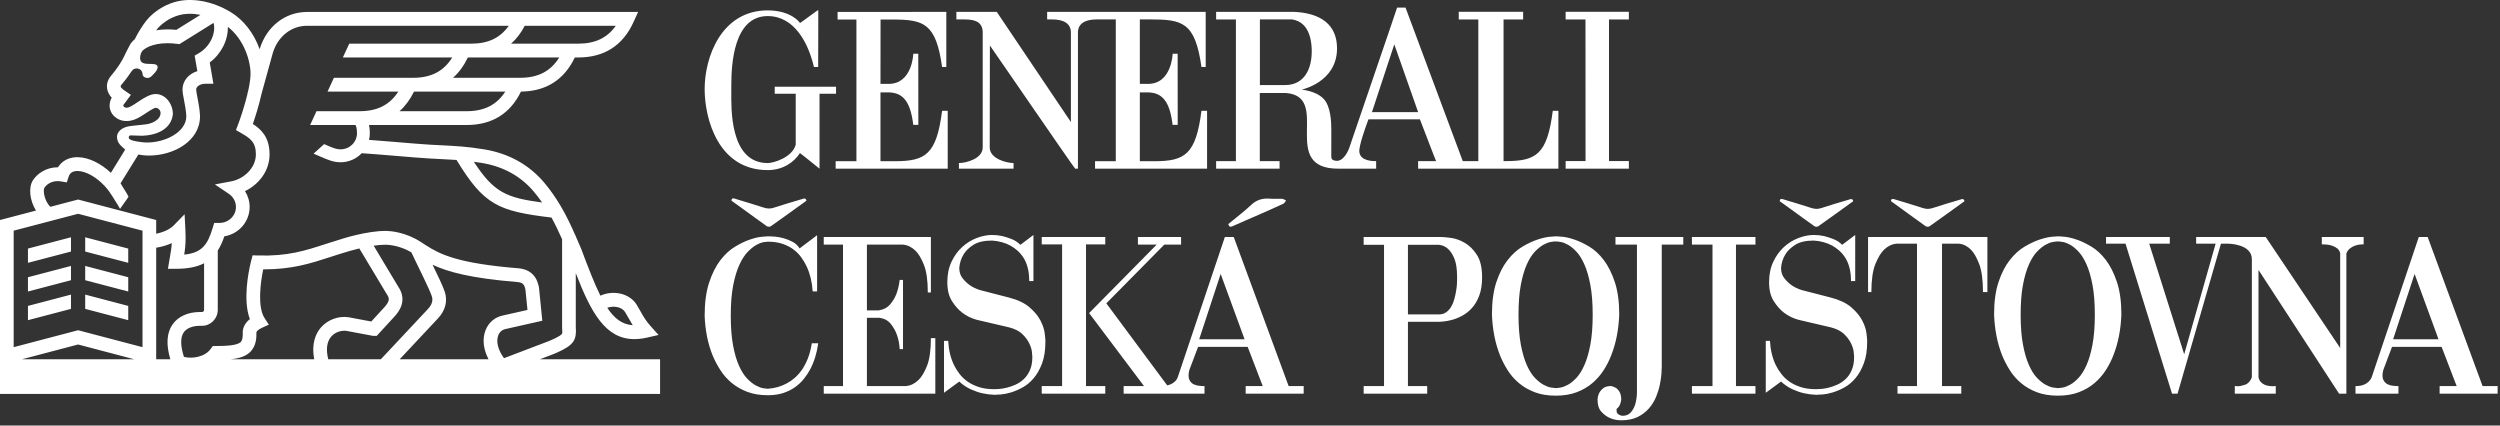 <?xml version="1.0" encoding="UTF-8"?>
<svg width="188px" height="32px" viewBox="0 0 188 32" version="1.1" xmlns="http://www.w3.org/2000/svg" xmlns:xlink="http://www.w3.org/1999/xlink">
    <rect x="0" y="0" width="188" height="32" fill="#333333" stroke="none"/>
    <title>logo generaliceska white</title>
    <g id="Page-1" stroke="none" stroke-width="1" fill="none" fill-rule="evenodd">
        <g id="logo-generaliceska-white" transform="translate(0, -0)" fill="#FFFFFF" fill-rule="nonzero">
            <path d="M13.133,0.156 C14.384,-0.207 15.955,0.072 17.335,0.902 C18.328,1.498 19.102,2.512 19.526,3.704 L19.526,3.704 L19.542,3.647 C20.063,1.978 21.455,0.899 23.09,0.899 L23.09,0.899 L47.985,0.899 L47.653,1.633 C46.85,3.417 45.449,4.321 43.489,4.321 L43.489,4.321 L43.226,4.321 C42.421,6.006 41.06,6.869 39.178,6.887 C38.362,8.553 36.991,9.4 35.097,9.4 L35.097,9.4 L27.75,9.4 C27.79,9.583 27.811,9.789 27.811,10.02 C27.811,10.193 27.788,10.358 27.75,10.518 C28.314,10.561 29.03,10.62 29.728,10.677 C30.763,10.764 31.833,10.853 32.351,10.881 C32.616,10.895 32.865,10.909 33.1,10.92 C34.246,10.977 35.15,11.021 36.426,11.234 C38.274,11.543 39.791,12.389 40.939,13.751 C41.365,14.258 41.764,14.823 42.155,15.478 C42.586,16.2 42.945,16.97 43.284,17.737 L43.284,17.737 L43.299,17.737 L43.299,17.773 C43.395,17.992 43.489,18.21 43.583,18.426 L43.583,18.426 L43.702,18.703 C44.247,20.156 44.7,21.333 45.149,22.235 C46.14,21.786 47.364,22.073 47.879,22.916 C47.986,23.093 48.076,23.253 48.163,23.408 C48.374,23.785 48.556,24.111 48.932,24.531 L48.932,24.531 L49.523,25.189 L48.665,25.386 C48.321,25.464 48.002,25.501 47.703,25.501 C45.505,25.502 44.433,23.455 43.299,20.543 L43.298,20.543 L43.299,24.594 C43.366,25.553 43.175,25.951 41.853,26.53 L41.666,26.61 L41.651,26.615 L40.601,27.017 L49.637,27.017 L49.637,29.625 L0,29.625 L0,16.545 L2.706,15.835 C2.246,15.091 2.115,14.116 2.479,13.554 C2.812,13.039 3.493,12.58 4.341,12.58 L4.341,12.58 L4.359,12.58 C4.43,12.466 4.513,12.363 4.608,12.273 C4.933,11.961 5.376,11.805 5.889,11.822 C6.681,11.847 7.577,12.28 8.34,12.996 L8.34,12.996 L9.413,11.251 L9.157,11.019 L9.082,10.943 C8.966,10.826 8.799,10.628 8.799,10.279 C8.799,9.93 9.145,9.54 9.873,9.47 L9.873,9.47 L10.883,9.361 C11.38,9.325 12.075,9.032 12.075,8.488 C12.075,8.289 11.895,8.108 11.699,8.108 C11.542,8.126 11.067,8.445 10.888,8.565 C10.446,8.861 10.028,9.102 9.517,9.102 C8.814,9.102 8.243,8.599 8.243,7.935 C8.243,7.734 8.295,7.536 8.394,7.363 L8.394,7.363 L8.402,7.348 C8.251,7.182 8.108,6.964 8.059,6.695 C8.013,6.449 8.03,6.074 8.367,5.679 C8.703,5.28 9.138,4.716 9.494,3.902 L9.494,3.902 L9.511,3.87 L9.808,3.304 C9.885,3.186 9.996,3.064 10.14,2.944 C10.366,2.478 10.673,1.979 10.992,1.566 C11.284,1.187 11.686,0.88 11.973,0.689 C12.308,0.466 12.719,0.277 13.133,0.156 Z M5.873,25.906 L1.651,27.017 L10.095,27.017 L5.873,25.906 Z M12.918,18.282 C12.537,18.458 12.127,18.568 11.746,18.627 L11.746,18.627 L11.746,27.017 L12.809,27.017 C12.48,25.917 12.533,25.039 12.971,24.404 C13.383,23.805 14.136,23.462 15.039,23.462 L15.039,23.462 L15.194,23.462 C15.279,23.462 15.347,23.389 15.347,23.299 L15.347,23.299 L15.347,19.797 C14.826,20.069 14.148,20.213 13.238,20.213 L13.238,20.213 L12.629,20.213 L12.73,19.607 C12.748,19.507 12.763,19.414 12.78,19.324 C12.847,18.937 12.897,18.648 12.918,18.282 Z M27.021,18.683 C26.441,18.82 26.016,18.956 26.008,18.959 L26.008,18.959 L25.995,18.963 C25.582,19.085 25.191,19.212 24.811,19.336 C23.356,19.809 21.975,20.256 19.843,20.256 L19.843,20.256 L19.794,20.256 C19.585,21.248 19.352,23.074 19.889,23.909 L19.889,23.909 L20.214,24.414 L19.672,24.664 C19.364,24.805 19.296,24.948 19.282,24.985 C19.296,25.408 19.259,26 18.848,26.433 C18.508,26.789 18.018,26.949 17.341,27.017 L17.341,27.017 L23.632,27.017 C23.398,25.811 23.76,25.061 24.131,24.629 C24.639,24.042 25.459,23.74 26.22,23.859 L26.22,23.859 L26.235,23.861 L27.921,24.177 L28.948,23.057 C29.321,22.618 29.294,22.424 29.09,22.128 L29.09,22.128 L29.072,22.101 Z M32.528,19.909 C32.921,20.717 33.299,21.506 33.439,21.918 C33.682,22.631 33.497,23.357 32.919,23.961 L32.919,23.961 L30.056,27.017 L36.738,27.017 C36.344,26.263 36.259,25.495 36.51,24.843 C36.737,24.252 37.219,23.844 37.833,23.721 L37.833,23.721 L39.666,23.308 L39.512,21.778 C39.429,21.389 39.317,21.244 38.895,21.208 C35.387,20.923 33.665,20.443 32.528,19.909 Z M29.043,18.404 L29.007,18.403 L28.995,18.404 C28.712,18.404 28.404,18.431 28.099,18.475 L28.099,18.475 L29.943,21.549 C30.675,22.621 29.959,23.463 29.723,23.74 L29.723,23.74 L29.71,23.754 L28.33,25.258 L28.058,25.258 L28.009,25.249 L26.056,24.883 C25.712,24.833 25.225,24.944 24.907,25.312 C24.575,25.695 24.5,26.282 24.686,27.017 L24.686,27.017 L28.64,27.017 L32.175,23.244 C32.639,22.761 32.507,22.379 32.464,22.254 C32.372,21.978 32.112,21.419 31.833,20.838 L31.645,20.45 C31.582,20.322 31.521,20.195 31.461,20.073 C31.253,19.647 31.066,19.264 30.932,18.973 C30.051,18.455 29.222,18.409 29.043,18.404 Z M38.261,1.938 L23.09,1.938 C21.917,1.938 20.911,2.727 20.525,3.95 L20.525,3.95 L19.664,7.068 C19.47,7.95 19.185,8.825 19.013,9.323 C19.625,9.712 20.271,10.307 20.271,11.604 C20.271,12.9 19.42,13.89 18.425,14.374 C18.649,14.726 18.773,15.138 18.773,15.564 C18.773,16.674 17.949,17.597 16.873,17.771 C16.734,18.173 16.574,18.53 16.376,18.84 L16.376,18.84 L16.376,23.299 C16.376,23.961 15.845,24.5 15.194,24.5 L15.194,24.5 L15.039,24.5 C14.775,24.5 14.123,24.549 13.816,24.995 C13.556,25.374 13.563,26.008 13.833,26.838 C14.446,26.996 15.404,26.852 15.849,26.234 L15.849,26.234 L16.003,26.02 L16.273,26.02 C16.994,26.02 17.848,25.984 18.105,25.715 C18.148,25.671 18.275,25.536 18.253,24.988 C18.25,24.922 18.25,24.425 18.789,23.995 C18.254,22.572 18.688,20.446 18.847,19.776 L18.88,19.64 L18.88,19.64 L18.891,19.597 L18.996,19.2 L19.403,19.212 C21.632,19.28 22.959,18.847 24.495,18.347 C24.879,18.223 25.276,18.095 25.7,17.968 C25.843,17.922 27.601,17.366 28.991,17.365 L28.991,17.365 L29.052,17.365 C29.346,17.37 30.497,17.445 31.654,18.202 L31.654,18.202 L31.731,18.252 C31.739,18.252 31.741,18.257 31.742,18.261 C31.772,18.28 31.802,18.299 31.832,18.319 L32.011,18.435 C33.127,19.147 34.441,19.804 38.978,20.175 C40.253,20.28 40.457,21.267 40.525,21.592 L40.525,21.592 L40.534,21.645 L40.781,24.12 L38.036,24.739 C37.766,24.791 37.57,24.957 37.469,25.219 C37.291,25.682 37.451,26.322 37.9,26.936 L37.9,26.936 L41.279,25.648 C41.495,25.558 42.114,25.297 42.253,25.113 C42.294,25.057 42.294,24.955 42.271,24.65 L42.271,24.65 L42.27,24.613 L42.27,17.994 C42.021,17.438 41.762,16.884 41.473,16.361 C37.463,15.875 36.401,15.428 34.332,12.029 C33.918,12 33.504,11.979 33.052,11.957 C32.812,11.945 32.562,11.932 32.296,11.918 C31.763,11.889 30.733,11.804 29.643,11.712 C28.731,11.637 27.788,11.559 27.204,11.521 C26.803,11.94 26.237,12.202 25.609,12.202 C25.093,12.202 24.71,12.046 24.025,11.746 L24.025,11.746 L23.582,11.555 L24.373,10.838 C24.524,10.902 24.674,10.967 24.825,11.031 C25.176,11.176 25.376,11.23 25.609,11.23 C26.292,11.23 26.846,10.687 26.846,10.02 C26.846,9.599 26.761,9.442 26.73,9.4 L26.73,9.4 L23.321,9.4 L23.801,8.362 L27.052,8.362 C28.372,8.362 29.307,7.889 29.952,6.889 L29.952,6.889 L24.63,6.889 L25.11,5.85 L31.074,5.85 C32.418,5.85 33.364,5.361 34.01,4.321 L34.01,4.321 L25.783,4.321 L26.264,3.283 L35.443,3.283 C36.707,3.283 37.619,2.851 38.261,1.938 L38.261,1.938 Z M5.873,16.076 L1.028,17.347 L1.028,26.107 L5.873,24.833 L10.717,26.107 L10.717,17.347 L5.873,16.076 Z M47.002,23.461 C46.778,23.093 46.17,22.966 45.665,23.145 C46.212,23.969 46.802,24.405 47.581,24.455 C47.466,24.272 47.368,24.098 47.268,23.918 C47.186,23.773 47.101,23.622 47.002,23.461 Z M5.338,22.154 L5.338,23.228 L2.102,24.077 L2.102,23.005 L5.338,22.154 Z M6.407,22.154 L9.644,23.005 L9.644,24.077 L6.407,23.227 L6.407,22.154 Z M6.407,19.999 L9.644,20.848 L9.644,21.921 L6.407,21.072 L6.407,19.999 Z M5.338,19.999 L5.338,21.072 L2.102,21.921 L2.102,20.848 L5.338,19.999 Z M5.338,17.843 L5.338,18.916 L2.102,19.765 L2.102,18.693 L5.338,17.843 Z M6.407,17.844 L9.644,18.693 L9.644,19.765 L6.407,18.916 L6.407,17.844 Z M17.134,2.019 C17.16,3.016 16.632,4.058 15.772,4.698 L15.772,4.698 L16.048,6.299 L15.437,6.299 C15.035,6.299 14.753,6.524 14.753,6.726 C14.753,6.846 14.8,7.085 14.849,7.339 C14.924,7.724 15.016,8.203 15.041,8.706 L15.041,8.706 L15.041,8.751 C15.041,10.596 13.085,11.698 11.196,11.698 L11.196,11.698 L11.163,11.698 C11.026,11.698 10.742,11.687 10.407,11.617 L10.407,11.617 L9.066,13.783 C9.112,13.872 9.213,14.035 9.285,14.147 C9.323,14.206 9.35,14.251 9.357,14.262 L9.357,14.262 C9.377,14.294 9.393,14.32 9.409,14.346 C9.476,14.452 9.589,14.632 9.637,14.735 C9.655,14.775 9.664,14.802 9.659,14.811 C9.445,15.112 9.233,15.415 9.02,15.717 C9.042,15.687 8.73,15.214 8.708,15.174 C8.7,15.158 8.656,15.092 8.606,15.01 C8.57,14.953 8.529,14.887 8.495,14.826 C8.313,14.534 8.11,14.246 7.881,13.998 C7.251,13.315 6.476,12.88 5.857,12.859 C5.622,12.853 5.439,12.908 5.316,13.025 C5.247,13.091 5.197,13.175 5.159,13.29 L5.159,13.29 L5.023,13.717 L4.584,13.641 C4.004,13.538 3.541,13.808 3.34,14.121 C3.223,14.302 3.317,15.081 3.783,15.553 L3.783,15.553 L5.873,15.004 L11.746,16.545 L11.746,17.575 C12.288,17.467 12.783,17.239 13.061,16.953 L13.061,16.953 L13.882,16.11 L13.942,17.29 C13.947,17.401 13.957,17.746 13.957,17.868 C13.957,18.392 13.915,18.762 13.852,19.147 C15.195,19.015 15.613,18.396 15.998,17.13 L15.998,17.13 L16.109,16.763 L16.505,16.763 C17.189,16.763 17.744,16.225 17.744,15.564 C17.744,15.172 17.544,14.803 17.208,14.576 L17.208,14.576 L16.16,13.869 L17.399,13.635 C18.305,13.464 19.242,12.657 19.242,11.604 C19.242,10.686 18.818,10.398 18.13,10.003 L18.13,10.003 L17.744,9.782 L17.903,9.365 C18.072,8.915 18.396,7.964 18.616,7.04 L18.616,7.04 L18.605,7.037 L18.671,6.8 C18.794,6.233 18.869,5.695 18.834,5.31 C18.714,3.984 18.06,2.738 17.134,2.019 Z M35.632,12.164 C37.138,14.474 38.075,14.87 40.767,15.228 C40.567,14.939 40.365,14.673 40.154,14.423 C39.17,13.253 37.859,12.525 36.259,12.259 C36.04,12.221 35.834,12.19 35.632,12.164 Z M16.054,1.724 L13.494,3.319 L13.314,3.297 C13.067,3.265 12.825,3.249 12.598,3.249 C11.392,3.249 10.808,3.686 10.678,3.86 L10.678,3.86 L10.594,4.022 C10.254,5.154 11.474,4.64 11.778,4.892 C12.045,5.113 11.541,5.58 11.541,5.58 C11.41,5.71 11.315,5.861 11.103,5.861 C10.891,5.861 10.72,5.738 10.72,5.58 C10.72,5.343 10.525,5.149 10.287,5.149 C10.044,5.149 9.961,5.261 9.818,5.465 C9.582,5.824 9.35,6.115 9.148,6.354 C9.127,6.378 9.062,6.46 9.07,6.506 C9.089,6.602 9.25,6.732 9.354,6.802 L9.354,6.802 L9.843,7.133 L9.278,7.897 C9.273,7.91 9.271,7.923 9.271,7.935 C9.271,8.011 9.38,8.102 9.517,8.102 C9.718,8.102 9.983,7.925 10.318,7.7 C10.833,7.355 11.292,7.071 11.699,7.071 C12.46,7.071 13,7.819 13,8.587 C12.876,9.722 11.778,10.171 10.699,10.209 L10.699,10.209 L9.815,10.181 C9.755,10.179 9.698,10.236 9.682,10.307 C9.67,10.362 9.704,10.434 9.747,10.465 C9.965,10.64 10.858,10.712 10.916,10.714 L10.916,10.714 L10.953,10.715 C12.355,10.761 14.012,9.957 14.012,8.743 C13.991,8.321 13.91,7.905 13.84,7.538 C13.776,7.208 13.725,6.946 13.725,6.726 C13.725,6.085 14.183,5.552 14.84,5.349 L14.84,5.349 L14.638,4.182 L14.95,4.001 C15.732,3.548 16.219,2.616 16.086,1.833 L16.086,1.833 L16.084,1.817 C16.084,1.817 16.076,1.778 16.054,1.724 L16.054,1.724 Z M37.997,6.889 L31.133,6.889 C30.839,7.485 30.477,7.977 30.045,8.362 L30.045,8.362 L35.097,8.362 C36.416,8.362 37.352,7.888 37.997,6.889 L37.997,6.889 Z M42.056,4.321 L35.182,4.321 C34.885,4.943 34.513,5.454 34.066,5.85 L34.066,5.85 L39.118,5.85 C40.463,5.85 41.409,5.361 42.056,4.321 L42.056,4.321 Z M46.307,1.938 L39.461,1.938 C39.181,2.477 38.838,2.926 38.435,3.283 L38.435,3.283 L43.489,3.283 C44.751,3.283 45.664,2.852 46.307,1.938 L46.307,1.938 Z M15.075,1.115 C14.485,1 13.915,1.009 13.419,1.154 C13.107,1.245 12.786,1.391 12.541,1.555 C12.227,1.765 11.963,1.995 11.802,2.204 C11.784,2.228 11.766,2.253 11.748,2.278 C12.006,2.236 12.289,2.21 12.598,2.21 C12.811,2.21 13.033,2.223 13.259,2.246 L13.259,2.246 Z" id="Combined-Shape"></path>
            <path d="M126.582,17.821 L126.582,18.394 L124.964,18.394 L124.964,27.6 C124.964,27.701 124.955,27.872 124.939,28.113 C124.922,28.355 124.883,28.624 124.822,28.921 C124.761,29.219 124.667,29.524 124.539,29.839 C124.411,30.153 124.234,30.442 124.006,30.705 C123.779,30.969 123.496,31.185 123.158,31.353 C122.819,31.522 122.405,31.606 121.917,31.606 C121.595,31.606 121.301,31.544 121.035,31.42 C120.813,31.32 120.607,31.165 120.419,30.958 C120.23,30.75 120.136,30.45 120.136,30.057 C120.147,29.855 120.191,29.681 120.269,29.536 C120.336,29.412 120.435,29.297 120.569,29.191 C120.702,29.084 120.896,29.031 121.152,29.031 C121.285,29.053 121.412,29.104 121.534,29.182 C121.634,29.25 121.723,29.353 121.801,29.493 C121.878,29.634 121.917,29.822 121.917,30.057 C121.906,30.158 121.884,30.253 121.85,30.343 C121.828,30.422 121.793,30.498 121.742,30.571 C121.692,30.643 121.634,30.702 121.568,30.747 L121.568,30.747 L121.568,30.916 C121.568,30.983 121.59,31.042 121.634,31.093 C121.678,31.143 121.728,31.179 121.784,31.202 C121.85,31.235 121.923,31.258 122,31.269 C122.278,31.269 122.492,31.182 122.641,31.008 C122.791,30.834 122.899,30.635 122.966,30.411 C123.044,30.153 123.088,29.867 123.099,29.552 L123.099,29.552 L123.099,18.394 L121.484,18.394 L121.484,17.821 L126.582,17.821 Z M117.07,17.772 C117.136,17.775 117.276,17.786 117.489,17.804 C117.744,17.827 118.046,17.897 118.396,18.015 C118.745,18.133 119.117,18.31 119.511,18.545 C119.905,18.781 120.269,19.117 120.602,19.555 C120.935,19.992 121.212,20.546 121.434,21.213 C121.656,21.88 121.767,22.697 121.767,23.662 C121.722,24.795 121.523,25.81 121.168,26.708 C121.023,27.09 120.835,27.463 120.602,27.827 C120.369,28.192 120.086,28.517 119.753,28.803 C119.42,29.09 119.026,29.32 118.571,29.493 C118.116,29.667 117.589,29.754 116.989,29.754 C116.39,29.754 115.862,29.667 115.407,29.493 C114.952,29.32 114.555,29.09 114.217,28.803 C113.879,28.517 113.595,28.192 113.368,27.827 C113.14,27.463 112.949,27.09 112.794,26.708 C112.438,25.81 112.239,24.795 112.194,23.662 C112.194,22.697 112.305,21.88 112.527,21.213 C112.749,20.546 113.033,19.992 113.377,19.555 C113.72,19.117 114.092,18.781 114.492,18.545 C114.891,18.31 115.269,18.133 115.624,18.015 C115.979,17.897 116.287,17.827 116.548,17.804 C116.809,17.782 116.961,17.771 117.006,17.771 Z M154.831,17.772 C154.897,17.775 155.036,17.786 155.249,17.804 C155.505,17.827 155.807,17.897 156.157,18.015 C156.506,18.133 156.878,18.31 157.272,18.545 C157.666,18.781 158.03,19.117 158.363,19.555 C158.696,19.992 158.973,20.546 159.195,21.213 C159.417,21.88 159.528,22.697 159.528,23.662 C159.483,24.795 159.284,25.81 158.929,26.708 C158.785,27.09 158.596,27.463 158.363,27.827 C158.13,28.192 157.846,28.517 157.514,28.803 C157.181,29.09 156.787,29.32 156.332,29.493 C155.877,29.667 155.35,29.754 154.75,29.754 C154.151,29.754 153.623,29.667 153.168,29.493 C152.713,29.32 152.316,29.09 151.978,28.803 C151.64,28.517 151.356,28.192 151.129,27.827 C150.901,27.463 150.71,27.09 150.555,26.708 C150.199,25.81 150,24.795 149.955,23.662 C149.955,22.697 150.066,21.88 150.288,21.213 C150.51,20.546 150.794,19.992 151.138,19.555 C151.481,19.117 151.853,18.781 152.253,18.545 C152.652,18.31 153.03,18.133 153.385,18.015 C153.74,17.897 154.048,17.827 154.309,17.804 C154.57,17.782 154.722,17.771 154.766,17.771 Z M61.446,17.687 L61.446,21.911 L61.113,21.911 C61.069,21.215 60.919,20.593 60.664,20.043 C60.553,19.807 60.416,19.578 60.256,19.353 C60.095,19.129 59.898,18.93 59.665,18.756 C59.432,18.582 59.157,18.442 58.841,18.335 C58.524,18.228 58.161,18.175 57.751,18.175 L57.751,18.175 L57.734,18.175 C57.689,18.175 57.589,18.186 57.434,18.209 C57.279,18.231 57.098,18.299 56.893,18.411 C56.687,18.523 56.471,18.694 56.244,18.924 C56.016,19.154 55.805,19.477 55.611,19.892 C55.417,20.307 55.259,20.826 55.137,21.449 C55.014,22.071 54.954,22.837 54.954,23.746 C54.954,24.621 55.012,25.367 55.128,25.984 C55.245,26.602 55.394,27.112 55.578,27.516 C55.761,27.92 55.964,28.237 56.185,28.467 C56.407,28.697 56.621,28.868 56.827,28.98 C57.032,29.092 57.215,29.162 57.376,29.191 C57.537,29.219 57.645,29.233 57.7,29.233 L57.7,29.233 L57.751,29.233 C58.272,29.199 58.755,29.059 59.199,28.812 C59.388,28.711 59.579,28.576 59.773,28.408 C59.967,28.24 60.148,28.035 60.314,27.794 C60.481,27.552 60.628,27.269 60.755,26.943 C60.883,26.618 60.98,26.243 61.047,25.816 L61.047,25.816 L61.53,25.816 C61.43,26.546 61.23,27.196 60.93,27.768 C60.797,28.015 60.639,28.254 60.456,28.484 C60.273,28.714 60.054,28.921 59.798,29.106 C59.543,29.291 59.246,29.44 58.908,29.552 C58.569,29.664 58.183,29.721 57.751,29.721 C57.151,29.721 56.627,29.634 56.177,29.46 C55.728,29.286 55.337,29.059 55.003,28.778 C54.671,28.498 54.39,28.178 54.163,27.819 C53.935,27.46 53.743,27.095 53.588,26.725 C53.233,25.85 53.033,24.857 52.989,23.746 C52.989,22.77 53.1,21.942 53.322,21.263 C53.544,20.585 53.824,20.024 54.163,19.58 C54.501,19.137 54.87,18.795 55.27,18.554 C55.669,18.313 56.044,18.133 56.393,18.015 C56.743,17.897 57.043,17.827 57.293,17.805 C57.542,17.782 57.689,17.771 57.734,17.771 L57.734,17.771 L57.85,17.771 C57.95,17.771 58.097,17.779 58.292,17.796 C58.485,17.813 58.697,17.853 58.924,17.914 C59.151,17.976 59.376,18.066 59.599,18.183 C59.82,18.301 59.998,18.467 60.131,18.68 L60.131,18.68 L61.446,17.687 Z M77.715,17.67 L77.715,21.137 L77.398,21.137 C77.398,20.756 77.359,20.419 77.282,20.127 C77.204,19.836 77.099,19.586 76.965,19.378 C76.832,19.171 76.682,18.994 76.516,18.848 C76.349,18.702 76.177,18.579 76,18.478 C75.589,18.254 75.123,18.124 74.601,18.091 C74.002,18.091 73.536,18.198 73.203,18.411 C72.87,18.624 72.626,18.86 72.47,19.117 C72.281,19.42 72.171,19.762 72.137,20.144 C72.137,20.458 72.221,20.719 72.387,20.927 C72.554,21.135 72.731,21.306 72.92,21.44 C73.142,21.597 73.397,21.721 73.686,21.81 L73.686,21.81 L75.9,22.383 C76.543,22.551 77.049,22.792 77.415,23.106 C77.781,23.421 78.053,23.746 78.231,24.082 C78.408,24.419 78.516,24.731 78.555,25.017 C78.594,25.303 78.614,25.502 78.614,25.614 L78.614,25.614 L78.614,25.698 C78.614,26.338 78.53,26.879 78.364,27.322 C78.197,27.766 77.989,28.136 77.74,28.433 C77.49,28.731 77.212,28.963 76.907,29.132 C76.602,29.3 76.308,29.426 76.025,29.511 C75.742,29.594 75.492,29.645 75.276,29.662 C75.059,29.679 74.906,29.687 74.818,29.687 L74.818,29.687 L74.751,29.687 C74.451,29.676 74.152,29.637 73.852,29.569 C73.597,29.513 73.314,29.415 73.003,29.275 C72.692,29.135 72.404,28.941 72.137,28.694 L72.137,28.694 L70.989,29.536 L70.989,25.631 L71.305,25.631 C71.338,26.304 71.482,26.91 71.738,27.449 C71.849,27.673 71.988,27.895 72.154,28.113 C72.32,28.332 72.523,28.526 72.762,28.694 C73,28.862 73.283,29 73.611,29.106 C73.938,29.213 74.318,29.266 74.751,29.266 L74.751,29.266 L74.801,29.266 C74.868,29.266 74.981,29.261 75.143,29.25 C75.303,29.239 75.489,29.207 75.7,29.157 C75.911,29.106 76.13,29.031 76.358,28.93 C76.585,28.828 76.793,28.691 76.982,28.517 C77.171,28.343 77.326,28.119 77.448,27.844 C77.57,27.57 77.631,27.241 77.631,26.86 L77.631,26.86 L77.631,26.826 C77.631,26.759 77.62,26.63 77.598,26.439 C77.576,26.248 77.506,26.035 77.39,25.799 C77.274,25.564 77.101,25.336 76.874,25.117 C76.646,24.899 76.322,24.733 75.9,24.621 L75.9,24.621 L73.453,24.049 C73.042,23.937 72.676,23.757 72.354,23.51 C72.076,23.297 71.821,23.008 71.588,22.644 C71.355,22.279 71.239,21.805 71.239,21.221 C71.239,20.638 71.344,20.125 71.555,19.681 C71.765,19.238 72.035,18.868 72.362,18.57 C72.69,18.273 73.053,18.049 73.453,17.897 C73.852,17.746 74.235,17.67 74.601,17.67 C74.868,17.67 75.129,17.698 75.384,17.754 C75.606,17.81 75.839,17.886 76.083,17.981 C76.327,18.077 76.543,18.22 76.732,18.411 L76.732,18.411 L77.715,17.67 Z M139.512,17.67 L139.512,21.137 L139.195,21.137 C139.195,20.756 139.156,20.419 139.079,20.127 C139.001,19.835 138.896,19.586 138.762,19.378 C138.629,19.171 138.479,18.994 138.313,18.848 C138.147,18.702 137.974,18.579 137.797,18.478 C137.386,18.254 136.92,18.124 136.398,18.091 C135.799,18.091 135.333,18.198 135,18.411 C134.667,18.624 134.423,18.86 134.267,19.118 C134.079,19.42 133.968,19.763 133.934,20.144 C133.934,20.458 134.018,20.719 134.184,20.927 C134.35,21.134 134.528,21.305 134.717,21.44 C134.939,21.598 135.194,21.721 135.483,21.811 L135.483,21.811 L137.697,22.382 C138.341,22.551 138.846,22.792 139.212,23.106 C139.578,23.421 139.85,23.746 140.028,24.082 C140.205,24.419 140.313,24.73 140.352,25.017 C140.391,25.303 140.411,25.502 140.411,25.614 L140.411,25.614 L140.411,25.698 C140.411,26.338 140.327,26.879 140.161,27.322 C139.995,27.766 139.786,28.136 139.537,28.433 C139.287,28.731 139.009,28.964 138.704,29.132 C138.399,29.3 138.105,29.426 137.822,29.51 C137.539,29.594 137.289,29.645 137.073,29.662 C136.856,29.678 136.704,29.687 136.615,29.687 L136.615,29.687 L136.548,29.687 C136.249,29.676 135.949,29.637 135.65,29.569 C135.394,29.513 135.111,29.415 134.8,29.274 C134.489,29.134 134.201,28.941 133.934,28.694 L133.934,28.694 L132.786,29.536 L132.786,25.631 L133.102,25.631 C133.135,26.304 133.28,26.91 133.535,27.449 C133.646,27.673 133.785,27.895 133.951,28.113 C134.118,28.332 134.32,28.526 134.559,28.694 C134.797,28.862 135.08,29 135.408,29.106 C135.735,29.213 136.116,29.266 136.548,29.266 L136.548,29.266 L136.598,29.266 C136.665,29.266 136.778,29.261 136.94,29.25 C137.1,29.239 137.286,29.207 137.497,29.157 C137.708,29.106 137.927,29.031 138.155,28.93 C138.383,28.829 138.59,28.691 138.779,28.517 C138.968,28.344 139.123,28.119 139.245,27.844 C139.367,27.569 139.428,27.241 139.428,26.86 L139.428,26.86 L139.428,26.826 C139.428,26.758 139.417,26.63 139.395,26.439 C139.373,26.248 139.303,26.035 139.187,25.799 C139.071,25.563 138.898,25.336 138.671,25.117 C138.443,24.899 138.118,24.733 137.697,24.621 L137.697,24.621 L135.25,24.049 C134.839,23.937 134.473,23.757 134.151,23.51 C133.873,23.297 133.618,23.008 133.385,22.644 C133.152,22.279 133.035,21.805 133.035,21.221 C133.035,20.638 133.141,20.125 133.352,19.682 C133.562,19.238 133.832,18.868 134.159,18.57 C134.486,18.273 134.85,18.049 135.25,17.897 C135.65,17.746 136.032,17.67 136.398,17.67 C136.665,17.67 136.926,17.698 137.181,17.754 C137.403,17.81 137.636,17.886 137.88,17.981 C138.124,18.077 138.341,18.22 138.529,18.411 L138.529,18.411 L139.512,17.67 Z M177.747,17.82 L177.747,18.375 L177.68,18.375 C177.624,18.375 177.544,18.381 177.439,18.392 C177.333,18.403 177.217,18.431 177.089,18.476 C176.961,18.521 176.839,18.589 176.723,18.678 C176.606,18.768 176.515,18.892 176.448,19.049 L176.448,19.049 L176.448,29.603 L175.899,29.603 L169.839,20.296 L169.839,28.374 C169.872,28.52 169.931,28.638 170.013,28.728 C170.097,28.818 170.191,28.885 170.296,28.93 C170.402,28.975 170.51,29.006 170.621,29.022 C170.732,29.039 170.827,29.047 170.904,29.047 C170.937,29.047 170.968,29.045 170.996,29.039 C171.024,29.033 171.048,29.031 171.071,29.031 L171.071,29.031 L171.137,29.031 L171.137,29.603 L168.057,29.603 L168.057,29.031 L168.107,29.031 C168.129,29.031 168.154,29.033 168.182,29.039 C168.21,29.045 168.235,29.047 168.257,29.047 C168.413,29.047 168.604,29.009 168.831,28.93 C169.059,28.851 169.228,28.666 169.339,28.374 L169.339,28.374 L169.339,19.488 C169.339,18.337 167.575,18.326 167.575,18.326 L167.015,18.326 L163.752,29.603 L163.336,29.603 L159.84,18.326 L158.374,18.326 L158.374,17.821 L163.169,17.821 L163.169,18.326 L161.621,18.326 L164.251,26.641 L166.615,18.326 L165.15,18.326 L165.15,17.821 L167.575,17.821 L167.575,17.82 L170.382,17.821 L175.982,26.17 L175.982,19.049 C175.949,18.892 175.874,18.768 175.757,18.678 C175.641,18.589 175.513,18.521 175.374,18.476 C175.235,18.431 175.102,18.403 174.975,18.392 C174.847,18.381 174.75,18.375 174.683,18.375 L174.683,18.375 L174.6,18.375 L174.6,17.82 L177.747,17.82 Z M132.01,17.821 L132.01,18.394 L130.545,18.394 L130.545,29.031 L132.01,29.031 L132.01,29.603 L127.232,29.603 L127.232,29.031 L128.78,29.031 L128.78,18.394 L127.232,18.394 L127.232,17.821 L132.01,17.821 Z M149.452,17.821 L149.452,21.962 L149.119,21.962 C149.119,21.053 149.024,20.352 148.836,19.858 C148.647,19.364 148.442,19.006 148.22,18.781 C147.954,18.512 147.654,18.36 147.321,18.326 L147.321,18.326 L146.039,18.326 L146.039,29.031 L147.488,29.031 L147.488,29.603 L142.693,29.603 L142.693,29.031 L144.158,29.031 L144.158,18.326 L142.61,18.326 C142.265,18.36 141.954,18.512 141.677,18.781 C141.444,19.006 141.228,19.364 141.028,19.858 C140.828,20.352 140.728,21.053 140.728,21.962 L140.728,21.962 L140.478,21.962 L140.478,17.821 L149.452,17.821 Z M88.817,17.821 L88.817,18.394 L87.556,18.394 L83.197,22.812 L87.777,28.984 C88.428,28.836 88.564,28.375 88.564,28.375 L88.564,28.375 L92.11,17.821 L92.776,17.821 L96.905,29.031 L98.037,29.031 L98.037,29.603 L93.675,29.603 L93.675,29.031 L94.957,29.031 L93.825,26.085 L90.096,26.085 L89.447,27.802 C89.402,27.937 89.38,28.077 89.38,28.223 C89.38,28.402 89.419,28.548 89.496,28.66 C89.574,28.773 89.668,28.854 89.779,28.904 C89.89,28.955 90.007,28.989 90.129,29.006 C90.251,29.022 90.351,29.031 90.429,29.031 L90.429,29.031 L90.579,29.031 L90.579,29.603 L84.498,29.603 L84.498,29.031 L86.029,29.031 L81.901,23.544 L86.984,18.394 L85.571,18.394 L85.571,17.821 L88.817,17.821 Z M70.003,17.821 L70.003,21.995 L69.771,21.995 C69.771,21.098 69.673,20.405 69.479,19.917 C69.285,19.429 69.071,19.072 68.838,18.848 C68.56,18.579 68.25,18.427 67.906,18.394 L67.906,18.394 L65.192,18.394 L65.192,23.342 L66.075,23.342 C66.441,23.286 66.726,23.137 66.932,22.896 C67.137,22.655 67.295,22.394 67.406,22.113 C67.528,21.788 67.612,21.435 67.656,21.053 L67.656,21.053 L67.906,21.053 L67.906,26.253 L67.656,26.253 C67.634,25.85 67.562,25.485 67.44,25.16 C67.34,24.879 67.19,24.613 66.99,24.36 C66.79,24.108 66.507,23.954 66.141,23.897 L66.141,23.897 L65.192,23.897 L65.192,29.031 L68.139,29.031 C68.483,28.997 68.794,28.845 69.071,28.576 C69.304,28.352 69.518,27.996 69.712,27.508 C69.906,27.019 70.003,26.327 70.003,25.429 L70.003,25.429 L70.336,25.429 L70.336,29.603 L61.946,29.603 L61.946,29.031 L63.394,29.031 L63.394,18.394 L61.946,18.394 L61.946,17.821 L70.003,17.821 Z M108.358,17.821 C108.513,17.821 108.763,17.844 109.107,17.889 C109.45,17.934 109.797,18.057 110.147,18.259 C110.497,18.461 110.802,18.764 111.063,19.168 C111.324,19.572 111.454,20.133 111.454,20.851 C111.454,21.389 111.382,21.85 111.238,22.231 C111.093,22.613 110.907,22.927 110.68,23.174 C110.452,23.421 110.206,23.614 109.939,23.754 C109.673,23.895 109.42,23.996 109.182,24.057 C108.943,24.119 108.735,24.159 108.557,24.175 C108.38,24.192 108.268,24.2 108.224,24.2 L108.224,24.2 L105.877,24.2 L105.877,29.031 L107.325,29.031 L107.325,29.603 L102.547,29.603 L102.547,29.031 L104.079,29.031 L104.079,18.411 L102.547,18.411 L102.547,17.821 Z M83.116,17.821 L83.116,18.377 L81.668,18.377 L81.668,29.031 L83.116,29.031 L83.116,29.603 L78.338,29.603 L78.338,29.031 L79.87,29.031 L79.87,18.377 L78.338,18.377 L78.338,17.821 L83.116,17.821 Z M182.56,17.821 L186.689,29.031 L187.821,29.031 L187.821,29.603 L183.459,29.603 L183.459,29.031 L184.741,29.031 L183.609,26.085 L179.88,26.085 L179.231,27.802 C179.186,27.937 179.164,28.077 179.164,28.223 C179.164,28.402 179.203,28.548 179.281,28.66 C179.358,28.773 179.453,28.854 179.564,28.904 C179.675,28.955 179.791,28.989 179.913,29.006 C180.036,29.022 180.135,29.031 180.213,29.031 L180.213,29.031 L180.363,29.031 L180.363,29.603 L177.133,29.603 L177.133,29.031 L177.216,29.031 C177.272,29.031 177.349,29.025 177.45,29.014 C177.549,29.003 177.655,28.975 177.766,28.93 C177.877,28.885 177.985,28.818 178.091,28.728 C178.196,28.638 178.282,28.52 178.348,28.375 L178.348,28.375 L181.894,17.821 L182.56,17.821 Z M154.8,18.158 L154.7,18.158 C154.633,18.158 154.52,18.172 154.359,18.2 C154.198,18.228 154.018,18.299 153.818,18.411 C153.618,18.523 153.407,18.694 153.185,18.924 C152.963,19.154 152.761,19.474 152.578,19.883 C152.394,20.293 152.244,20.803 152.128,21.415 C152.011,22.027 151.953,22.775 151.953,23.662 C151.953,24.548 152.011,25.3 152.128,25.917 C152.244,26.534 152.394,27.048 152.578,27.457 C152.761,27.867 152.963,28.186 153.185,28.416 C153.407,28.646 153.621,28.818 153.826,28.93 C154.031,29.042 154.215,29.112 154.375,29.14 C154.536,29.168 154.644,29.182 154.7,29.182 L154.7,29.182 L154.8,29.182 C154.867,29.182 154.978,29.168 155.133,29.14 C155.288,29.112 155.469,29.042 155.674,28.93 C155.879,28.818 156.09,28.646 156.307,28.416 C156.523,28.186 156.723,27.867 156.906,27.457 C157.089,27.048 157.239,26.534 157.355,25.917 C157.472,25.3 157.531,24.548 157.531,23.662 C157.531,22.786 157.472,22.04 157.355,21.423 C157.239,20.806 157.089,20.293 156.906,19.883 C156.723,19.474 156.523,19.154 156.307,18.924 C156.09,18.694 155.882,18.523 155.683,18.411 C155.483,18.299 155.302,18.228 155.141,18.2 C154.98,18.172 154.867,18.158 154.8,18.158 L154.8,18.158 Z M117.039,18.158 L116.939,18.158 C116.872,18.158 116.759,18.172 116.598,18.2 C116.437,18.228 116.257,18.299 116.057,18.411 C115.857,18.523 115.646,18.694 115.424,18.924 C115.202,19.154 115,19.474 114.817,19.883 C114.633,20.293 114.484,20.803 114.367,21.415 C114.25,22.027 114.192,22.775 114.192,23.662 C114.192,24.548 114.25,25.3 114.367,25.917 C114.484,26.534 114.633,27.048 114.817,27.457 C115,27.867 115.202,28.186 115.424,28.416 C115.646,28.646 115.86,28.818 116.065,28.93 C116.27,29.042 116.454,29.112 116.614,29.14 C116.775,29.168 116.884,29.182 116.939,29.182 L116.939,29.182 L117.039,29.182 C117.106,29.182 117.216,29.168 117.372,29.14 C117.527,29.112 117.708,29.042 117.913,28.93 C118.118,28.818 118.329,28.646 118.546,28.416 C118.762,28.186 118.962,27.867 119.145,27.457 C119.328,27.048 119.478,26.534 119.595,25.917 C119.711,25.3 119.77,24.548 119.77,23.662 C119.77,22.786 119.711,22.04 119.595,21.423 C119.478,20.806 119.328,20.293 119.145,19.883 C118.962,19.474 118.762,19.154 118.546,18.924 C118.329,18.694 118.121,18.523 117.921,18.411 C117.722,18.299 117.541,18.228 117.38,18.2 C117.219,18.172 117.106,18.158 117.039,18.158 L117.039,18.158 Z M91.794,20.599 L90.179,25.513 L93.592,25.513 L91.794,20.599 Z M181.578,20.599 L179.963,25.513 L183.376,25.513 L181.578,20.599 Z M108.208,18.411 L105.877,18.411 L105.877,23.645 L108.208,23.645 C108.418,23.645 108.602,23.589 108.757,23.477 C108.913,23.365 109.04,23.222 109.14,23.047 C109.24,22.873 109.317,22.68 109.373,22.467 C109.428,22.254 109.473,22.046 109.506,21.844 C109.54,21.642 109.559,21.46 109.565,21.297 C109.57,21.134 109.573,21.014 109.573,20.935 L109.573,20.851 C109.573,20.234 109.503,19.763 109.365,19.437 C109.226,19.112 109.068,18.87 108.89,18.714 C108.69,18.534 108.463,18.433 108.208,18.411 L108.208,18.411 Z M55.004,15.089 C55.024,14.85 55.179,14.916 55.314,14.957 C56.024,15.173 56.736,15.385 57.442,15.614 C57.701,15.698 57.936,15.706 58.2,15.617 C58.895,15.386 59.6,15.183 60.303,14.974 C60.43,14.937 60.592,14.846 60.644,15.094 C59.751,15.737 58.858,16.385 57.956,17.02 C57.891,17.067 57.734,17.058 57.664,17.009 C57.046,16.574 56.438,16.125 55.826,15.68 C55.561,15.487 55.293,15.297 55.004,15.089 Z M133.834,15.128 C133.854,14.893 134.005,14.959 134.138,14.999 C134.834,15.211 135.532,15.417 136.224,15.643 C136.478,15.725 136.707,15.732 136.967,15.646 C137.648,15.419 138.339,15.22 139.028,15.015 C139.153,14.979 139.311,14.89 139.363,15.132 C138.487,15.763 137.612,16.399 136.728,17.021 C136.663,17.067 136.51,17.057 136.441,17.009 C135.835,16.584 135.239,16.143 134.64,15.707 C134.38,15.518 134.117,15.332 133.834,15.128 Z M142.201,15.128 C142.221,14.893 142.372,14.959 142.505,14.999 C143.201,15.211 143.899,15.417 144.591,15.643 C144.845,15.725 145.075,15.732 145.334,15.646 C146.015,15.419 146.706,15.22 147.394,15.015 C147.52,14.979 147.678,14.89 147.73,15.132 C146.854,15.763 145.979,16.399 145.095,17.021 C145.03,17.067 144.877,17.057 144.808,17.009 C144.202,16.584 143.606,16.143 143.007,15.707 C142.747,15.518 142.484,15.332 142.201,15.128 Z M95.342,14.932 L95.52,14.941 C95.817,14.967 96.12,14.935 96.418,14.951 C96.518,14.957 96.614,15.032 96.712,15.076 C96.644,15.159 96.594,15.28 96.507,15.321 C95.885,15.61 95.256,15.886 94.628,16.162 C93.983,16.445 93.333,16.719 92.692,17.01 C92.51,17.093 92.424,17.053 92.369,16.849 C92.958,16.36 93.555,15.91 94.098,15.401 C94.517,15.008 94.977,14.895 95.52,14.941 Z M61.532,0.75 C61.533,0.749 61.534,0.82 61.534,0.946 L61.534,1.633 C61.534,1.691 61.534,1.751 61.534,1.812 L61.533,2.198 C61.532,2.8 61.53,3.488 61.529,4.05 L61.528,4.404 C61.528,4.459 61.528,4.512 61.528,4.563 L61.527,5.036 L61.207,5.036 C60.785,3.224 59.732,1.209 57.731,1.209 C55.153,1.209 55.001,4.879 54.995,6.358 L54.994,6.824 C54.987,8.104 54.853,12.262 57.731,12.262 C58.153,12.262 59.571,11.855 59.838,10.883 L59.838,10.883 L59.838,7.05 L58.259,7.05 L58.259,6.521 L62.871,6.521 L62.871,7.05 L61.628,7.05 L61.628,12.684 C61.622,12.679 60.159,11.496 60.155,11.512 C59.716,12.192 58.895,12.791 57.731,12.791 C54.027,12.791 53.005,8.976 52.989,6.737 C52.979,4.289 54.254,0.781 57.731,0.781 C59.524,0.781 60.185,1.729 60.155,1.735 C60.159,1.752 61.539,0.722 61.532,0.75 Z M74.957,0.894 L80.532,9.177 L80.532,2.38 C80.477,1.492 79.478,1.46 79.058,1.46 L79.058,1.46 L78.746,1.46 L78.746,0.894 L90.668,0.894 L90.668,5.037 L90.35,5.037 C89.874,1.645 88.91,1.464 86.472,1.459 L85.716,1.46 L85.716,6.308 L86.293,6.308 C88.108,6.341 88.184,4.066 88.184,4.039 C88.184,4.039 88.552,4.05 88.559,4.039 L88.559,4.039 L88.563,9.392 L88.179,9.392 C87.968,7.585 87.377,6.973 86.337,6.947 L86.337,6.947 L85.716,6.947 L85.716,12.124 L86.789,12.124 C89.106,12.124 89.931,11.623 90.35,8.33 L90.35,8.33 L90.772,8.33 L90.772,12.683 L82.347,12.683 L82.347,12.123 L83.907,12.123 L83.907,1.46 L82.539,1.46 C82.118,1.46 81.12,1.492 81.061,2.38 L81.061,2.38 L81.061,12.683 L80.854,12.683 C80.828,12.688 79.002,10.038 77.129,7.32 L76.808,6.853 C75.952,5.611 75.107,4.385 74.44,3.422 L74.44,3.422 L74.427,11.089 C74.427,11.938 75.693,12.261 76.219,12.261 L76.219,12.261 L76.219,12.683 L72.111,12.683 L72.111,12.261 C72.643,12.261 73.9,11.938 73.9,11.089 L73.9,11.089 L73.9,2.38 C73.862,1.486 73.024,1.46 72.425,1.46 L72.425,1.46 L71.92,1.46 L71.92,0.894 L74.957,0.894 Z M105.695,0.57 L110,12.116 L111.17,12.116 L111.17,1.462 L109.697,1.462 L109.697,0.888 L114.54,0.888 L114.54,1.462 L113.067,1.462 L113.067,12.116 L113.208,12.116 C115.523,12.116 116.349,11.622 116.769,8.33 L116.769,8.33 L117.192,8.33 L117.192,12.684 L106.643,12.684 L106.643,12.118 L107.994,12.118 C107.991,12.118 107.913,11.921 107.799,11.626 L107.673,11.302 C107.313,10.369 106.778,8.971 106.779,8.976 L106.779,8.976 L102.907,8.976 C102.907,8.976 102.905,8.981 102.902,8.99 L102.863,9.093 C102.705,9.517 102.183,10.962 102.221,11.413 C102.286,12.147 103.328,12.116 103.486,12.116 L103.486,12.116 L103.486,12.684 L100.641,12.684 C98.428,12.687 98.271,11.387 98.279,10.028 L98.283,9.714 C98.305,8.406 98.345,7.131 96.721,6.996 L96.721,6.996 L94.736,6.996 L94.736,12.118 L96.224,12.118 L96.224,12.684 L91.453,12.684 L91.453,12.118 L92.941,12.118 L92.941,1.465 L91.453,1.465 L91.453,0.891 L97.27,0.891 C99.319,0.968 100.545,1.855 100.545,3.638 C100.545,6.181 97.899,6.733 97.899,6.733 C97.876,6.757 98.919,6.803 99.528,7.424 C100.072,7.977 100.114,9.181 100.114,9.71 L100.114,9.71 L100.113,11.788 C100.115,11.912 100.156,12.114 100.617,12.092 C101.209,11.976 101.487,11.046 101.479,11.076 C101.487,11.046 105.077,0.564 105.063,0.57 L105.063,0.57 L105.695,0.57 Z M122.49,0.887 L122.49,1.462 L120.997,1.462 L120.997,12.111 L122.49,12.111 L122.49,12.684 L117.736,12.684 L117.736,12.111 L119.233,12.111 L119.228,1.462 L117.736,1.462 L117.736,0.887 L122.49,0.887 Z M71.163,0.894 L71.163,5.037 L70.846,5.037 C70.382,1.728 69.459,1.481 67.15,1.467 L66.218,1.467 L66.212,6.308 L66.788,6.308 C68.606,6.34 68.679,4.066 68.679,4.039 C68.679,4.039 69.047,4.049 69.055,4.039 L69.055,4.039 L69.059,9.392 L68.677,9.392 C68.464,7.585 67.872,6.972 66.834,6.947 L66.834,6.947 L66.212,6.947 L66.212,12.123 L67.284,12.123 C69.601,12.123 70.426,11.622 70.846,8.33 L70.846,8.33 L71.268,8.33 L71.268,12.684 L62.842,12.684 L62.842,12.122 L64.403,12.122 L64.403,1.467 L62.987,1.467 L62.987,0.897 L71.163,0.894 Z M104.851,3.336 L103.17,8.431 L106.643,8.431 L104.851,3.336 Z M97.164,1.46 L94.744,1.46 L94.744,6.397 L96.637,6.397 C98.114,6.397 98.643,5.141 98.643,3.864 C98.643,3.336 98.584,1.677 97.164,1.46 L97.164,1.46 Z" id="Combined-Shape"></path>
        </g>
    </g>
</svg>